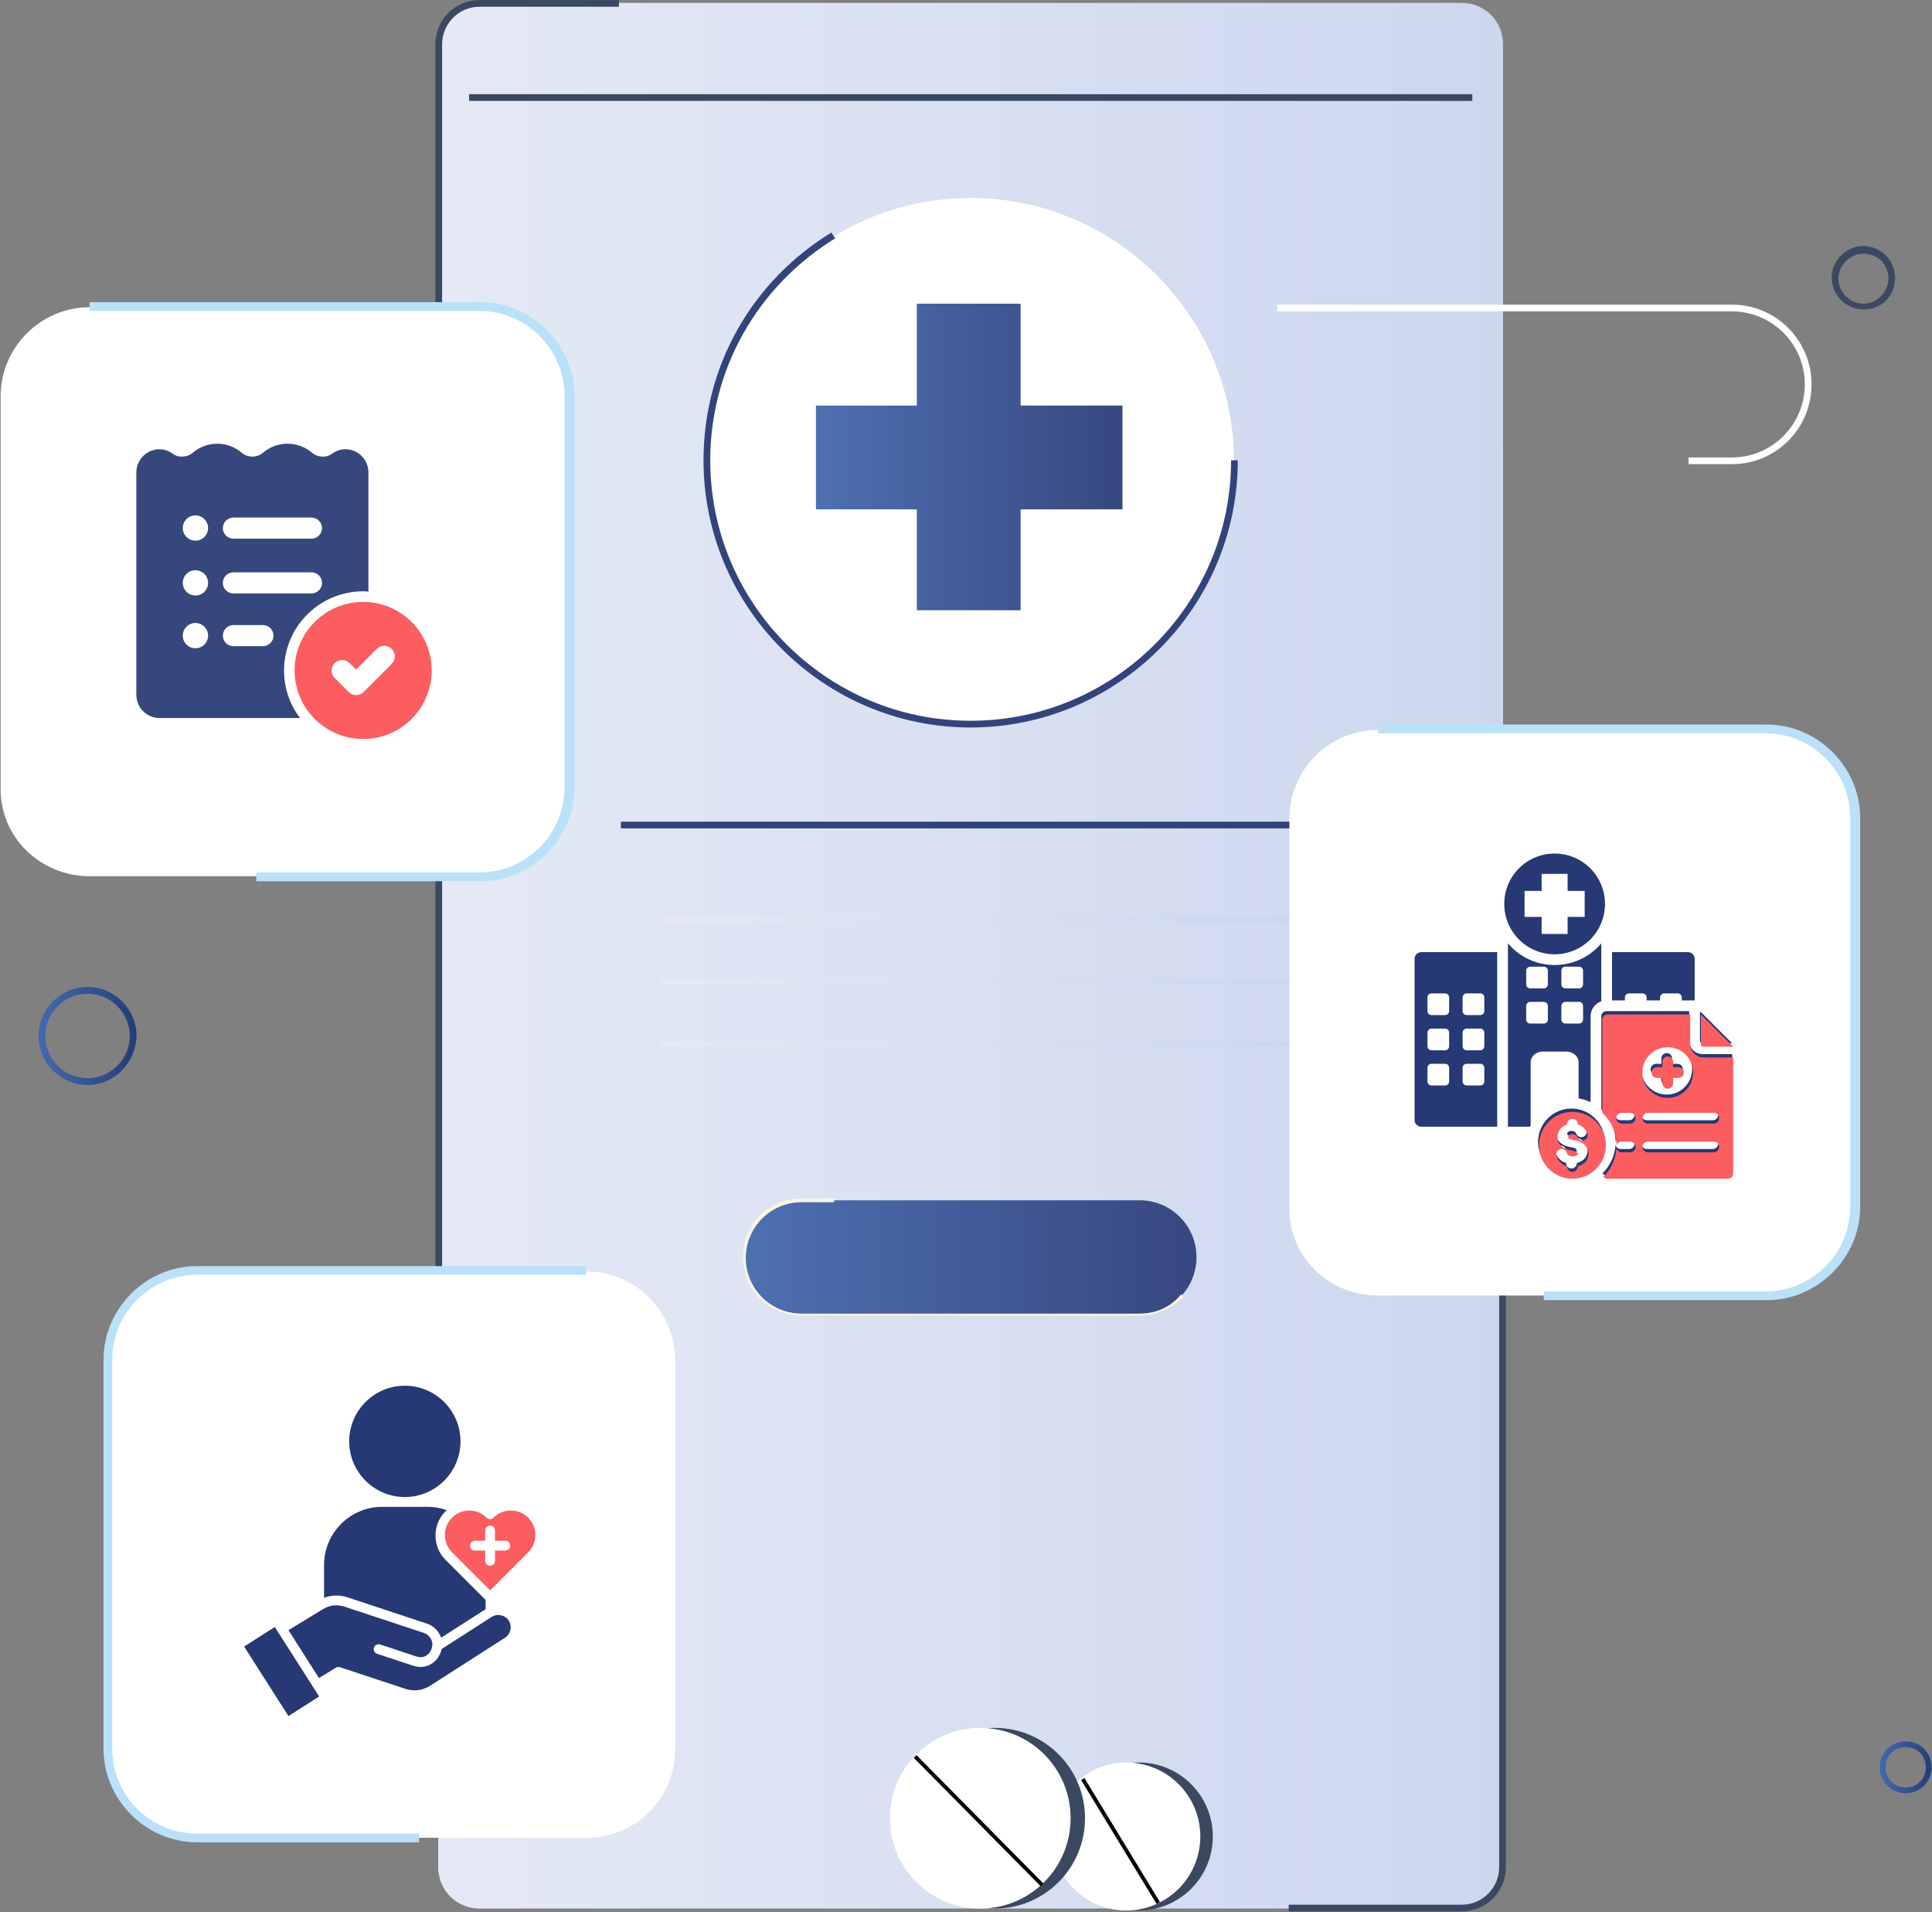 <svg width="484" height="479" viewBox="0 0 484 479" fill="none" xmlns="http://www.w3.org/2000/svg">
<rect x="0" y="0" width="484" height="479" fill="#808080" stroke="none"/>
<path d="M366.177 478.104H120.145C114.367 478.104 109.793 473.53 109.793 467.753V11.075C109.793 5.298 114.367 0.724 120.145 0.724H366.177C371.955 0.724 376.529 5.298 376.529 11.075V467.512C376.529 473.29 371.955 478.104 366.177 478.104Z" fill="url(#paint0_linear_2548_32730)"/>
<path d="M109.793 291.293V467.512C109.793 473.289 114.367 477.863 120.145 477.863H366.177C371.955 477.863 376.529 473.289 376.529 467.512V112.666L240.754 203.664L109.793 291.293Z" fill="url(#paint1_linear_2548_32730)"/>
<path d="M110.759 317.532H109.074V11.074C109.074 4.815 114.13 0 120.148 0H155.055V1.685H120.148C114.852 1.685 110.759 6.018 110.759 11.074V317.532Z" fill="#3B4960"/>
<path d="M366.176 478.826H322.844V477.141H366.176C371.473 477.141 375.565 472.808 375.565 467.752V189.942H377.25V467.752C377.25 473.771 372.435 478.826 366.176 478.826Z" fill="#3B4960"/>
<path d="M368.837 23.594H117.508V25.279H368.837V23.594Z" fill="#3B4960"/>
<path d="M243.165 181.516C206.814 181.516 177.203 151.906 177.203 115.555C177.203 79.203 206.814 49.593 243.165 49.593C279.516 49.593 309.127 79.203 309.127 115.555C309.127 151.906 279.516 181.516 243.165 181.516Z" fill="white"/>
<path d="M243.167 182.238C206.334 182.238 176.242 152.146 176.242 115.313C176.242 91.721 188.279 70.536 208.26 58.259L209.223 59.703C189.723 71.74 177.927 92.443 177.927 115.313C177.927 151.183 207.056 180.553 243.167 180.553C279.037 180.553 308.407 151.424 308.407 115.313H310.092C310.092 152.146 280 182.238 243.167 182.238Z" fill="#32447B"/>
<path d="M330.791 205.831H155.535V207.516H330.791V205.831Z" fill="#31437B"/>
<path d="M285.536 329.089H200.797C192.853 329.089 186.594 322.589 186.594 314.885C186.594 306.941 193.094 300.682 200.797 300.682H285.536C293.481 300.682 299.74 307.182 299.74 314.885C299.74 322.829 293.481 329.089 285.536 329.089Z" fill="url(#paint2_linear_2548_32730)"/>
<path d="M285.534 329.569H200.794C192.609 329.569 186.109 323.069 186.109 314.884C186.109 306.699 192.609 300.199 200.794 300.199H208.979V301.162H200.794C193.091 301.162 186.832 307.421 186.832 315.125C186.832 322.828 193.091 329.088 200.794 329.088H285.534C289.626 329.088 293.237 327.402 295.885 324.273L296.607 324.754C293.719 327.643 289.867 329.569 285.534 329.569Z" fill="#F9F3E2"/>
<path d="M323.805 229.663H165.641V231.108H323.805V229.663Z" fill="url(#paint3_linear_2548_32730)"/>
<path d="M323.805 245.07H165.641V246.515H323.805V245.07Z" fill="url(#paint4_linear_2548_32730)"/>
<path d="M323.805 260.718H165.641V262.162H323.805V260.718Z" fill="url(#paint5_linear_2548_32730)"/>
<path d="M281.201 101.592H255.683V76.074H229.684V101.592H204.406V127.592H229.684V152.869H255.683V127.592H281.201V101.592Z" fill="url(#paint6_linear_2548_32730)"/>
<path d="M477.398 449.216C473.787 449.216 470.898 446.327 470.898 442.716C470.898 439.105 473.787 436.216 477.398 436.216C481.009 436.216 483.898 439.105 483.898 442.716C483.898 446.327 481.009 449.216 477.398 449.216ZM477.398 437.66C474.509 437.66 472.343 439.827 472.343 442.716C472.343 445.605 474.509 447.771 477.398 447.771C480.287 447.771 482.454 445.605 482.454 442.716C482.454 439.827 480.287 437.66 477.398 437.66Z" fill="url(#paint7_linear_2548_32730)"/>
<path d="M21.926 271.793C15.185 271.793 9.648 266.256 9.648 259.516C9.648 252.775 15.185 247.238 21.926 247.238C28.667 247.238 34.204 252.775 34.204 259.516C33.963 266.256 28.667 271.793 21.926 271.793ZM21.926 248.923C16.148 248.923 11.334 253.738 11.334 259.516C11.334 265.294 16.148 270.108 21.926 270.108C27.704 270.108 32.518 265.294 32.518 259.516C32.518 253.738 27.704 248.923 21.926 248.923Z" fill="url(#paint8_linear_2548_32730)"/>
<path d="M345.173 324.534H442.544C454.715 324.534 464.702 314.547 464.702 302.376V205.006C464.702 192.834 454.715 182.848 442.544 182.848H345.173C333.002 182.848 323.015 192.834 323.015 205.006V302.376C322.703 314.547 332.69 324.534 345.173 324.534Z" fill="white"/>
<path fill-rule="evenodd" clip-rule="evenodd" d="M356.051 238.518H375.076V282.243H356.051C355.127 282.243 354.371 281.487 354.371 280.563V240.198C354.371 239.274 355.127 238.518 356.051 238.518ZM393.678 277.699C398.301 277.699 402.049 281.447 402.049 286.07C402.049 290.693 398.301 294.441 393.678 294.441C389.054 294.441 385.306 290.693 385.306 286.07C385.306 281.447 389.054 277.699 393.678 277.699ZM397.381 283.007C396.898 281.857 396.015 281.151 395.021 280.824V280.773C395.021 280.031 394.42 279.429 393.678 279.429C392.936 279.429 392.334 280.031 392.334 280.773V280.84C390.876 281.332 389.856 282.573 389.933 284.164C390.03 286.176 391.692 287.071 393.47 287.363C393.92 287.436 394.945 287.613 395.015 288.187C395.021 288.237 395.024 288.248 395.024 288.253C395.033 288.631 394.278 288.79 394.004 288.823C393.894 288.836 393.811 288.844 393.755 288.845C393.174 288.859 392.451 288.633 392.294 288.001C392.117 287.283 391.391 286.843 390.672 287.02C389.953 287.197 389.513 287.923 389.69 288.642C390.025 289.987 391.031 290.933 392.334 291.325V291.367C392.334 292.109 392.935 292.711 393.677 292.711C394.419 292.711 395.021 292.109 395.021 291.367V291.353C396.532 290.948 397.741 289.862 397.701 288.19C397.698 288.06 397.691 287.953 397.682 287.872C397.433 285.827 395.721 285.016 393.9 284.717C393.557 284.66 392.632 284.498 392.61 284.037C392.576 283.351 393.605 283.222 394.089 283.345C394.43 283.431 394.74 283.656 394.903 284.046C395.19 284.73 395.978 285.052 396.662 284.765C397.346 284.479 397.668 283.691 397.381 283.007ZM425.865 253.404C426.004 253.468 426.131 253.557 426.247 253.673L433.562 260.989C433.678 261.104 433.768 261.232 433.831 261.37H426.517C426.158 261.37 425.865 261.078 425.865 260.719L425.865 253.404ZM402.458 253.291C401.74 253.291 401.155 253.877 401.155 254.594V277.923C403.356 279.944 404.736 282.846 404.736 286.07L404.736 286.083C404.909 285.54 405.417 285.146 406.017 285.146H408.141C408.883 285.146 409.485 285.748 409.485 286.49C409.485 287.232 408.883 287.834 408.141 287.834H406.017C405.384 287.834 404.854 287.396 404.711 286.807C404.528 289.596 403.31 292.103 401.438 293.948C401.677 294.248 402.046 294.441 402.458 294.441H432.641C433.359 294.441 433.944 293.856 433.944 293.138V264.058H426.517C424.675 264.058 423.178 262.561 423.178 260.719V253.291H402.458ZM429.082 285.146C429.824 285.146 430.426 285.748 430.426 286.49C430.426 287.232 429.824 287.834 429.082 287.834H412.557C411.815 287.834 411.213 287.232 411.213 286.49C411.213 285.748 411.815 285.146 412.557 285.146H429.082ZM429.082 277.941C429.824 277.941 430.426 278.543 430.426 279.285C430.426 280.027 429.824 280.629 429.082 280.629H412.557C411.815 280.629 411.213 280.027 411.213 279.285C411.213 278.543 411.815 277.941 412.557 277.941H429.082ZM408.141 277.941C408.883 277.941 409.485 278.543 409.485 279.285C409.485 280.027 408.883 280.629 408.141 280.629H406.017C405.275 280.629 404.674 280.027 404.674 279.285C404.674 278.543 405.275 277.941 406.017 277.941H408.141ZM414.849 269.19C414.107 269.19 413.506 268.588 413.506 267.846C413.506 267.104 414.107 266.502 414.849 266.502H416.206V265.145C416.206 264.403 416.808 263.802 417.55 263.802C418.292 263.802 418.893 264.403 418.893 265.145V266.502H420.25C420.992 266.502 421.594 267.104 421.594 267.846C421.594 268.588 420.992 269.19 420.25 269.19H418.893V270.547C418.893 271.289 418.292 271.89 417.55 271.89C416.808 271.89 416.206 271.289 416.206 270.547V269.19H414.849ZM417.55 261.493C421.058 261.493 423.903 264.337 423.903 267.846C423.903 271.355 421.058 274.199 417.55 274.199C414.041 274.199 411.197 271.355 411.197 267.846C411.197 264.337 414.041 261.493 417.55 261.493ZM398.383 217.513C403.311 222.441 403.311 230.431 398.383 235.359C393.455 240.287 385.464 240.287 380.536 235.359C375.608 230.431 375.608 222.441 380.536 217.513C385.464 212.584 393.455 212.584 398.383 217.513ZM386.207 218.906V223.183H381.93V229.688H386.207V233.965H392.712V229.688H396.989V223.183H392.712V218.906H386.207ZM401.156 236.31C400.88 236.635 400.59 236.952 400.283 237.259C394.306 243.236 384.613 243.236 378.636 237.259C378.329 236.953 378.039 236.635 377.763 236.31V282.243H383.299C383.348 282.11 383.4 281.979 383.454 281.849V266.136C383.454 264.641 384.807 263.422 386.466 263.422H392.453C394.112 263.422 395.465 264.642 395.465 266.136V275.156C396.524 275.328 397.533 275.65 398.468 276.1V254.594C398.468 252.849 399.593 251.363 401.156 250.822V236.31ZM403.843 238.518H422.868C423.792 238.518 424.548 239.274 424.548 240.198V250.604H421.319V249.858C421.319 249.303 420.866 248.85 420.311 248.85H416.894C416.338 248.85 415.886 249.303 415.886 249.858V250.604H412.505V249.858C412.505 249.303 412.053 248.85 411.497 248.85H408.08C407.525 248.85 407.072 249.303 407.072 249.858V250.604H403.843V238.518ZM383.344 250.975H386.761C387.316 250.975 387.769 251.428 387.769 251.983V255.401C387.769 255.956 387.316 256.408 386.761 256.408H383.344C382.789 256.408 382.336 255.956 382.336 255.401V251.983C382.336 251.428 382.789 250.975 383.344 250.975ZM383.344 242.161H386.761C387.316 242.161 387.769 242.614 387.769 243.169V246.587C387.769 247.142 387.316 247.595 386.761 247.595H383.344C382.789 247.595 382.336 247.142 382.336 246.587V243.169C382.336 242.614 382.789 242.161 383.344 242.161ZM392.158 242.161H395.575C396.13 242.161 396.583 242.614 396.583 243.169V246.587C396.583 247.142 396.13 247.595 395.575 247.595H392.158C391.602 247.595 391.15 247.142 391.15 246.587V243.169C391.15 242.614 391.603 242.161 392.158 242.161ZM392.158 250.975H395.575C396.13 250.975 396.583 251.428 396.583 251.983V255.401C396.583 255.956 396.13 256.408 395.575 256.408H392.158C391.602 256.408 391.15 255.956 391.15 255.401V251.983C391.15 251.428 391.603 250.975 392.158 250.975ZM358.608 248.85C358.053 248.85 357.6 249.303 357.6 249.858V253.276C357.6 253.831 358.053 254.283 358.608 254.283H362.026C362.581 254.283 363.033 253.831 363.033 253.276V249.858C363.033 249.303 362.581 248.85 362.026 248.85H358.608ZM367.422 266.478C366.866 266.478 366.414 266.93 366.414 267.486V270.903C366.414 271.458 366.866 271.911 367.422 271.911H370.839C371.394 271.911 371.847 271.458 371.847 270.903V267.486C371.847 266.93 371.394 266.478 370.839 266.478H367.422ZM358.608 266.478C358.053 266.478 357.6 266.93 357.6 267.486V270.903C357.6 271.458 358.053 271.911 358.608 271.911H362.026C362.581 271.911 363.033 271.458 363.033 270.903V267.486C363.033 266.93 362.581 266.478 362.026 266.478H358.608ZM367.422 257.664C366.866 257.664 366.414 258.117 366.414 258.672V262.089C366.414 262.645 366.866 263.097 367.422 263.097H370.839C371.394 263.097 371.847 262.645 371.847 262.089V258.672C371.847 258.117 371.394 257.664 370.839 257.664H367.422ZM358.608 257.664C358.053 257.664 357.6 258.117 357.6 258.672V262.089C357.6 262.645 358.053 263.097 358.608 263.097H362.026C362.581 263.097 363.033 262.645 363.033 262.089V258.672C363.033 258.117 362.581 257.664 362.026 257.664H358.608ZM367.422 248.85C366.866 248.85 366.414 249.303 366.414 249.858V253.276C366.414 253.831 366.866 254.283 367.422 254.283H370.839C371.394 254.283 371.847 253.831 371.847 253.276V249.858C371.847 249.303 371.394 248.85 370.839 248.85H367.422Z" fill="#263974"/>
<path fill-rule="evenodd" clip-rule="evenodd" d="M393.926 278.536C398.549 278.536 402.297 282.284 402.297 286.908C402.297 291.531 398.55 295.279 393.926 295.279C389.303 295.279 385.555 291.531 385.555 286.908C385.555 282.284 389.303 278.536 393.926 278.536ZM397.629 283.845C397.146 282.694 396.263 281.988 395.27 281.661V281.61C395.27 280.868 394.668 280.266 393.926 280.266C393.184 280.266 392.582 280.868 392.582 281.61V281.678C391.125 282.169 390.104 283.411 390.181 285.001C390.279 287.013 391.94 287.908 393.718 288.2C394.169 288.274 395.194 288.451 395.264 289.024C395.27 289.074 395.272 289.086 395.273 289.091C395.281 289.469 394.526 289.627 394.253 289.66C394.142 289.674 394.059 289.681 394.004 289.682C393.422 289.696 392.7 289.471 392.542 288.839C392.365 288.12 391.639 287.681 390.92 287.857C390.201 288.034 389.762 288.76 389.939 289.479C390.274 290.824 391.28 291.77 392.582 292.162V292.205C392.582 292.947 393.184 293.548 393.926 293.548C394.668 293.548 395.269 292.947 395.269 292.205V292.191C396.78 291.785 397.989 290.7 397.949 289.028C397.946 288.897 397.94 288.791 397.93 288.709C397.682 286.664 395.97 285.853 394.149 285.554C393.806 285.498 392.88 285.335 392.858 284.875C392.825 284.189 393.854 284.06 394.338 284.183C394.678 284.269 394.988 284.494 395.152 284.883C395.439 285.568 396.226 285.89 396.91 285.603C397.595 285.316 397.916 284.529 397.629 283.845ZM426.114 254.242C426.252 254.305 426.379 254.395 426.495 254.511L433.811 261.826C433.927 261.942 434.016 262.069 434.08 262.208H426.765C426.407 262.208 426.114 261.915 426.114 261.556L426.114 254.242ZM402.706 254.129C401.989 254.129 401.404 254.714 401.404 255.432V278.76C403.605 280.782 404.985 283.683 404.985 286.907L404.985 286.921C405.157 286.377 405.665 285.984 406.266 285.984H408.389C409.131 285.984 409.733 286.585 409.733 287.327C409.733 288.069 409.131 288.671 408.389 288.671H406.266C405.633 288.671 405.102 288.233 404.96 287.645C404.776 290.434 403.559 292.94 401.687 294.785C401.926 295.086 402.294 295.279 402.706 295.279H432.89C433.607 295.279 434.193 294.693 434.193 293.976V264.895H426.765C424.923 264.895 423.426 263.398 423.426 261.556V254.129H402.706ZM429.33 285.984C430.072 285.984 430.674 286.585 430.674 287.327C430.674 288.07 430.072 288.671 429.33 288.671H412.806C412.064 288.671 411.462 288.07 411.462 287.327C411.462 286.585 412.064 285.984 412.806 285.984H429.33ZM429.33 278.779C430.072 278.779 430.674 279.38 430.674 280.122C430.674 280.864 430.072 281.466 429.33 281.466H412.806C412.064 281.466 411.462 280.864 411.462 280.122C411.462 279.38 412.064 278.779 412.806 278.779H429.33ZM408.389 278.779C409.131 278.779 409.733 279.38 409.733 280.122C409.733 280.864 409.131 281.466 408.389 281.466H406.266C405.524 281.466 404.922 280.864 404.922 280.122C404.922 279.38 405.524 278.779 406.266 278.779H408.389ZM415.098 270.027C414.356 270.027 413.754 269.425 413.754 268.683C413.754 267.941 414.356 267.34 415.098 267.34H416.454V265.983C416.454 265.241 417.056 264.639 417.798 264.639C418.54 264.639 419.142 265.241 419.142 265.983V267.34H420.499C421.241 267.34 421.842 267.941 421.842 268.683C421.842 269.425 421.241 270.027 420.499 270.027H419.142V271.384C419.142 272.126 418.54 272.728 417.798 272.728C417.056 272.728 416.454 272.126 416.454 271.384V270.027H415.098ZM417.798 262.33C421.307 262.33 424.151 265.175 424.151 268.684C424.151 272.192 421.307 275.037 417.798 275.037C414.289 275.037 411.445 272.192 411.445 268.684C411.445 265.175 414.289 262.33 417.798 262.33Z" fill="#FC5D61"/>
<path d="M442.601 325.694H386.738V323.509H442.289C453.836 323.509 463.511 314.147 463.511 302.287V204.917C463.511 193.37 454.149 183.695 442.289 183.695H345.23V181.511H442.601C455.397 181.511 466.008 192.122 466.008 204.917V302.287C466.008 315.083 455.397 325.694 442.601 325.694Z" fill="#BBE1F8"/>
<path d="M433.837 116.277H423.004V114.592H433.837C443.948 114.592 452.133 106.407 452.133 96.296C452.133 86.185 443.948 78 433.837 78H319.969V76.314H433.837C444.911 76.314 453.818 85.222 453.818 96.296C453.818 107.369 444.911 116.277 433.837 116.277Z" fill="white"/>
<path d="M466.811 77.519C462.478 77.519 458.867 73.907 458.867 69.574C458.867 65.241 462.478 61.63 466.811 61.63C471.145 61.63 474.756 65.241 474.756 69.574C474.756 74.148 471.385 77.519 466.811 77.519ZM466.811 63.556C463.441 63.556 460.552 66.445 460.552 69.815C460.552 73.185 463.441 76.074 466.811 76.074C470.182 76.074 473.071 73.185 473.071 69.815C473.071 66.204 470.423 63.556 466.811 63.556Z" fill="#3B4960"/>
<path d="M303.831 460.048C303.831 470.4 295.405 478.585 285.295 478.585C274.943 478.585 266.758 470.159 266.758 460.048C266.758 449.697 275.184 441.512 285.295 441.512C295.405 441.512 303.831 449.697 303.831 460.048Z" fill="#3B4960"/>
<path d="M300.698 460.048C300.698 470.4 292.273 478.585 282.162 478.585C271.81 478.585 263.625 470.159 263.625 460.048C263.625 449.697 272.051 441.512 282.162 441.512C292.273 441.512 300.698 449.697 300.698 460.048Z" fill="white"/>
<path d="M271.662 445.409L270.84 445.91L289.75 476.958L290.572 476.457L271.662 445.409Z" fill="black"/>
<path d="M271.813 455.475C271.813 467.993 261.702 478.104 249.184 478.104C236.666 478.104 226.555 467.993 226.555 455.475C226.555 442.957 236.666 432.846 249.184 432.846C261.702 432.846 271.813 442.957 271.813 455.475Z" fill="#3B4960"/>
<path d="M268.204 455.475C268.204 467.993 258.093 478.104 245.575 478.104C233.056 478.104 222.945 467.993 222.945 455.475C222.945 442.957 233.056 432.846 245.575 432.846C258.093 432.846 268.204 442.957 268.204 455.475Z" fill="white"/>
<path d="M229.599 439.673L228.914 440.35L260.731 472.537L261.416 471.86L229.599 439.673Z" fill="black"/>
<path d="M22.451 219.494H120.392C132.634 219.494 142.68 209.447 142.68 197.203V99.249C142.68 87.005 132.634 76.958 120.392 76.958H22.451C10.209 76.958 0.163 87.005 0.163 99.249V197.203C-0.151 209.447 9.895 219.494 22.451 219.494Z" fill="white"/>
<path d="M120.394 220.749H64.204V218.551H120.08C131.695 218.551 141.426 209.132 141.426 197.202V99.248C141.426 87.632 132.009 77.899 120.08 77.899H22.453V75.701H120.394C133.264 75.701 143.937 86.376 143.937 99.248V197.202C143.937 210.074 133.264 220.749 120.394 220.749Z" fill="#BBE1F8"/>
<g clip-path="url(#clip0_2548_32730)">
<path d="M89.154 113.163C88.233 112.682 87.197 112.467 86.161 112.542C85.124 112.617 84.129 112.978 83.287 113.586C82.59 114.137 81.717 114.418 80.829 114.379C79.778 114.39 78.764 113.992 78.001 113.269C76.311 111.901 74.203 111.154 72.028 111.154C69.854 111.154 67.746 111.901 66.056 113.269C65.281 113.982 64.267 114.379 63.215 114.379C62.162 114.379 61.148 113.982 60.373 113.269C58.688 111.901 56.584 111.154 54.414 111.154C52.243 111.154 50.139 111.901 48.454 113.269C47.684 113.997 46.66 114.396 45.6 114.379C44.728 114.42 43.871 114.137 43.195 113.586C42.348 112.976 41.346 112.616 40.305 112.546C39.263 112.476 38.223 112.699 37.301 113.189C36.35 113.679 35.553 114.421 34.998 115.336C34.443 116.25 34.151 117.3 34.156 118.369V174.054C34.156 175.587 34.762 177.058 35.84 178.147C36.919 179.236 38.385 179.855 39.918 179.869H75.174C72.552 176.45 71.139 172.258 71.156 167.949C71.156 162.693 73.245 157.651 76.962 153.934C80.679 150.216 85.721 148.128 90.978 148.128C91.419 148.128 91.861 148.155 92.299 148.207V118.343C92.302 117.274 92.01 116.225 91.455 115.311C90.9 114.397 90.104 113.654 89.154 113.163ZM48.956 162.399C48.329 162.399 47.716 162.213 47.194 161.865C46.673 161.517 46.266 161.021 46.026 160.442C45.786 159.862 45.723 159.225 45.846 158.609C45.968 157.994 46.27 157.429 46.714 156.986C47.157 156.542 47.722 156.24 48.338 156.118C48.953 155.995 49.59 156.058 50.17 156.298C50.749 156.538 51.245 156.945 51.593 157.466C51.942 157.988 52.128 158.601 52.128 159.228C52.128 160.069 51.794 160.876 51.199 161.471C50.604 162.065 49.797 162.399 48.956 162.399ZM48.956 149.185C48.329 149.185 47.716 148.999 47.194 148.651C46.673 148.302 46.266 147.807 46.026 147.227C45.786 146.648 45.723 146.01 45.846 145.395C45.968 144.78 46.27 144.215 46.714 143.771C47.157 143.328 47.722 143.026 48.338 142.903C48.953 142.781 49.59 142.844 50.17 143.084C50.749 143.324 51.245 143.73 51.593 144.252C51.942 144.773 52.128 145.387 52.128 146.014C52.128 146.855 51.794 147.662 51.199 148.256C50.604 148.851 49.797 149.185 48.956 149.185ZM48.956 135.442C48.328 135.442 47.714 135.256 47.192 134.906C46.669 134.556 46.263 134.059 46.024 133.478C45.785 132.897 45.723 132.258 45.848 131.642C45.972 131.027 46.277 130.461 46.723 130.019C47.169 129.577 47.737 129.277 48.354 129.157C48.971 129.038 49.609 129.104 50.188 129.349C50.767 129.593 51.261 130.003 51.606 130.528C51.951 131.053 52.133 131.669 52.128 132.297C52.126 132.712 52.043 133.122 51.882 133.505C51.722 133.887 51.488 134.235 51.193 134.527C50.899 134.819 50.55 135.05 50.166 135.207C49.782 135.364 49.371 135.444 48.956 135.442ZM65.871 161.871H58.471C57.77 161.871 57.097 161.592 56.602 161.097C56.106 160.601 55.828 159.929 55.828 159.228C55.828 158.527 56.106 157.855 56.602 157.359C57.097 156.864 57.77 156.585 58.471 156.585H65.871C66.572 156.585 67.244 156.864 67.739 157.359C68.235 157.855 68.513 158.527 68.513 159.228C68.513 159.929 68.235 160.601 67.739 161.097C67.244 161.592 66.572 161.871 65.871 161.871ZM78.028 148.657H58.471C57.77 148.657 57.097 148.378 56.602 147.883C56.106 147.387 55.828 146.715 55.828 146.014C55.828 145.313 56.106 144.641 56.602 144.145C57.097 143.649 57.77 143.371 58.471 143.371H78.028C78.729 143.371 79.401 143.649 79.897 144.145C80.392 144.641 80.671 145.313 80.671 146.014C80.671 146.715 80.392 147.387 79.897 147.883C79.401 148.378 78.729 148.657 78.028 148.657ZM78.028 134.94H58.471C57.77 134.94 57.097 134.662 56.602 134.166C56.106 133.67 55.828 132.998 55.828 132.297C55.828 131.596 56.106 130.924 56.602 130.429C57.097 129.933 57.77 129.654 58.471 129.654H78.028C78.729 129.654 79.401 129.933 79.897 130.429C80.392 130.924 80.671 131.596 80.671 132.297C80.671 132.998 80.392 133.67 79.897 134.166C79.401 134.662 78.729 134.94 78.028 134.94Z" fill="#36477D"/>
<path d="M90.975 150.771C87.578 150.771 84.257 151.778 81.432 153.666C78.607 155.553 76.405 158.236 75.105 161.375C73.804 164.514 73.464 167.968 74.127 171.3C74.79 174.633 76.426 177.694 78.828 180.096C81.231 182.499 84.292 184.135 87.624 184.798C90.956 185.46 94.41 185.12 97.549 183.82C100.688 182.52 103.371 180.318 105.259 177.493C107.147 174.668 108.154 171.347 108.154 167.949C108.148 163.395 106.337 159.029 103.116 155.808C99.896 152.588 95.53 150.776 90.975 150.771ZM98.13 166.295L91.084 173.343C90.838 173.589 90.547 173.784 90.226 173.917C89.905 174.05 89.561 174.118 89.214 174.118C88.867 174.118 88.523 174.05 88.202 173.917C87.881 173.784 87.59 173.589 87.344 173.343L83.821 169.818C83.34 169.319 83.073 168.652 83.079 167.959C83.085 167.266 83.363 166.603 83.853 166.113C84.343 165.623 85.006 165.345 85.699 165.339C86.392 165.333 87.06 165.599 87.558 166.081L89.213 167.735L94.393 162.555C94.638 162.31 94.93 162.115 95.25 161.982C95.571 161.85 95.915 161.781 96.262 161.781C96.609 161.782 96.953 161.85 97.274 161.983C97.594 162.116 97.886 162.311 98.131 162.556C98.376 162.802 98.571 163.093 98.704 163.414C98.836 163.735 98.905 164.079 98.905 164.426C98.904 164.773 98.836 165.117 98.703 165.437C98.57 165.758 98.375 166.049 98.13 166.295Z" fill="#FC5D61"/>
</g>
<path d="M146.951 460.365H49.472C37.287 460.365 27.289 450.368 27.289 438.183V340.703C27.289 328.518 37.287 318.521 49.472 318.521H146.951C159.136 318.521 169.134 328.518 169.134 340.703V438.183C169.134 450.368 159.448 460.365 146.951 460.365Z" fill="white"/>
<path d="M104.979 461.507H49.366C36.556 461.507 25.934 450.885 25.934 438.075V340.596C25.934 327.786 36.556 317.163 49.366 317.163H146.845V319.35H49.366C37.806 319.35 28.121 328.723 28.121 340.596V438.075C28.121 449.635 37.494 459.32 49.366 459.32H104.979V461.507Z" fill="#BBE1F8"/>
<path d="M78.489 422.684L79.953 424.979L72.261 429.886L61.156 412.473L68.845 407.567L78.465 422.646C78.467 422.65 78.468 422.655 78.47 422.658C78.477 422.667 78.482 422.675 78.489 422.684ZM123.171 405.048L110.637 413.082C110.311 414.619 109.404 415.976 108.139 416.783C107.311 417.31 106.366 417.578 105.376 417.578C104.759 417.578 104.123 417.474 103.486 417.264L94.458 414.279C93.817 414.067 93.468 413.374 93.68 412.73C93.893 412.089 94.584 411.74 95.227 411.953L104.255 414.938C105.226 415.258 106.088 415.184 106.823 414.717C107.613 414.213 108.178 413.263 108.297 412.241C108.302 412.192 108.311 412.147 108.323 412.103C108.365 410.751 107.492 409.485 106.199 409.057L86.381 402.501C84.452 401.862 82.598 402.073 80.868 403.128L72.261 408.366L79.906 420.351L84.157 417.766C84.462 417.579 84.836 417.538 85.177 417.65L101.495 423.044C103.686 423.772 105.873 423.496 107.816 422.249L126.515 410.264C127.951 409.343 128.372 407.421 127.453 405.979C126.53 404.544 124.609 404.125 123.171 405.048ZM87.15 400.176L106.968 406.731C108.682 407.298 109.963 408.631 110.499 410.261L121.652 403.111V400.79L111.603 390.734C108.259 387.391 108.259 381.945 111.603 378.596V378.594C111.706 378.492 111.81 378.392 111.917 378.296C110.365 377.749 108.721 377.463 107.07 377.463H95.765C87.725 377.463 81.183 384.004 81.183 392.045V400.259C83.088 399.54 85.121 399.503 87.15 400.176ZM101.417 375.012C109.106 375.012 115.36 368.758 115.36 361.068C115.36 353.382 109.106 347.129 101.417 347.129C93.732 347.129 87.48 353.382 87.48 361.068C87.48 368.758 93.732 375.012 101.417 375.012Z" fill="#263974"/>
<path d="M134.111 384.524C134.111 386.168 133.474 387.708 132.319 388.861L122.778 398.408L113.238 388.861C110.848 386.471 110.848 382.579 113.238 380.184C114.39 379.032 115.931 378.397 117.574 378.397C119.219 378.397 120.761 379.032 121.913 380.185C122.39 380.663 123.166 380.663 123.644 380.185C126.037 377.795 129.931 377.795 132.321 380.185C133.474 381.339 134.111 382.881 134.111 384.524ZM127.812 387.199C127.812 386.521 127.263 385.973 126.587 385.973H124.003V383.389C124.003 382.713 123.454 382.165 122.778 382.165C122.103 382.165 121.554 382.713 121.554 383.389V385.973H118.976C118.299 385.973 117.75 386.521 117.75 387.199C117.75 387.875 118.299 388.423 118.976 388.423H121.554V391.001C121.554 391.677 122.103 392.225 122.778 392.225C123.454 392.225 124.003 391.677 124.003 391.001V388.423H126.587C127.263 388.423 127.812 387.875 127.812 387.199Z" fill="#FC5D61"/>
<defs>
<linearGradient id="paint0_linear_2548_32730" x1="109.775" y1="239.424" x2="376.474" y2="239.424" gradientUnits="userSpaceOnUse">
<stop stop-color="#E5E9F5"/>
<stop offset="1" stop-color="#CCD7EE"/>
</linearGradient>
<linearGradient id="paint1_linear_2548_32730" x1="109.775" y1="295.378" x2="376.474" y2="295.378" gradientUnits="userSpaceOnUse">
<stop stop-color="#E5E9F5"/>
<stop offset="1" stop-color="#CCD7EE"/>
</linearGradient>
<linearGradient id="paint2_linear_2548_32730" x1="186.451" y1="314.838" x2="299.81" y2="314.838" gradientUnits="userSpaceOnUse">
<stop stop-color="#4E70B1"/>
<stop offset="1" stop-color="#374780"/>
</linearGradient>
<linearGradient id="paint3_linear_2548_32730" x1="165.687" y1="230.253" x2="323.759" y2="230.253" gradientUnits="userSpaceOnUse">
<stop stop-color="#E5E9F5"/>
<stop offset="1" stop-color="#CCD7EE"/>
</linearGradient>
<linearGradient id="paint4_linear_2548_32730" x1="165.687" y1="245.852" x2="323.759" y2="245.852" gradientUnits="userSpaceOnUse">
<stop stop-color="#E5E9F5"/>
<stop offset="1" stop-color="#CCD7EE"/>
</linearGradient>
<linearGradient id="paint5_linear_2548_32730" x1="165.687" y1="261.45" x2="323.759" y2="261.45" gradientUnits="userSpaceOnUse">
<stop stop-color="#E5E9F5"/>
<stop offset="1" stop-color="#CCD7EE"/>
</linearGradient>
<linearGradient id="paint6_linear_2548_32730" x1="204.38" y1="114.559" x2="281.177" y2="114.559" gradientUnits="userSpaceOnUse">
<stop stop-color="#4E70B1"/>
<stop offset="1" stop-color="#374780"/>
</linearGradient>
<linearGradient id="paint7_linear_2548_32730" x1="470.93" y1="442.739" x2="483.97" y2="442.739" gradientUnits="userSpaceOnUse">
<stop stop-color="#4469AE"/>
<stop offset="0.68" stop-color="#304C88"/>
<stop offset="1" stop-color="#253C75"/>
</linearGradient>
<linearGradient id="paint8_linear_2548_32730" x1="9.648" y1="259.511" x2="34.061" y2="259.511" gradientUnits="userSpaceOnUse">
<stop stop-color="#4469AE"/>
<stop offset="0.68" stop-color="#304C88"/>
<stop offset="1" stop-color="#253C75"/>
</linearGradient>
<clipPath id="clip0_2548_32730">
<rect width="74" height="74" fill="white" transform="translate(34.156 111.128)"/>
</clipPath>
</defs>
</svg>
